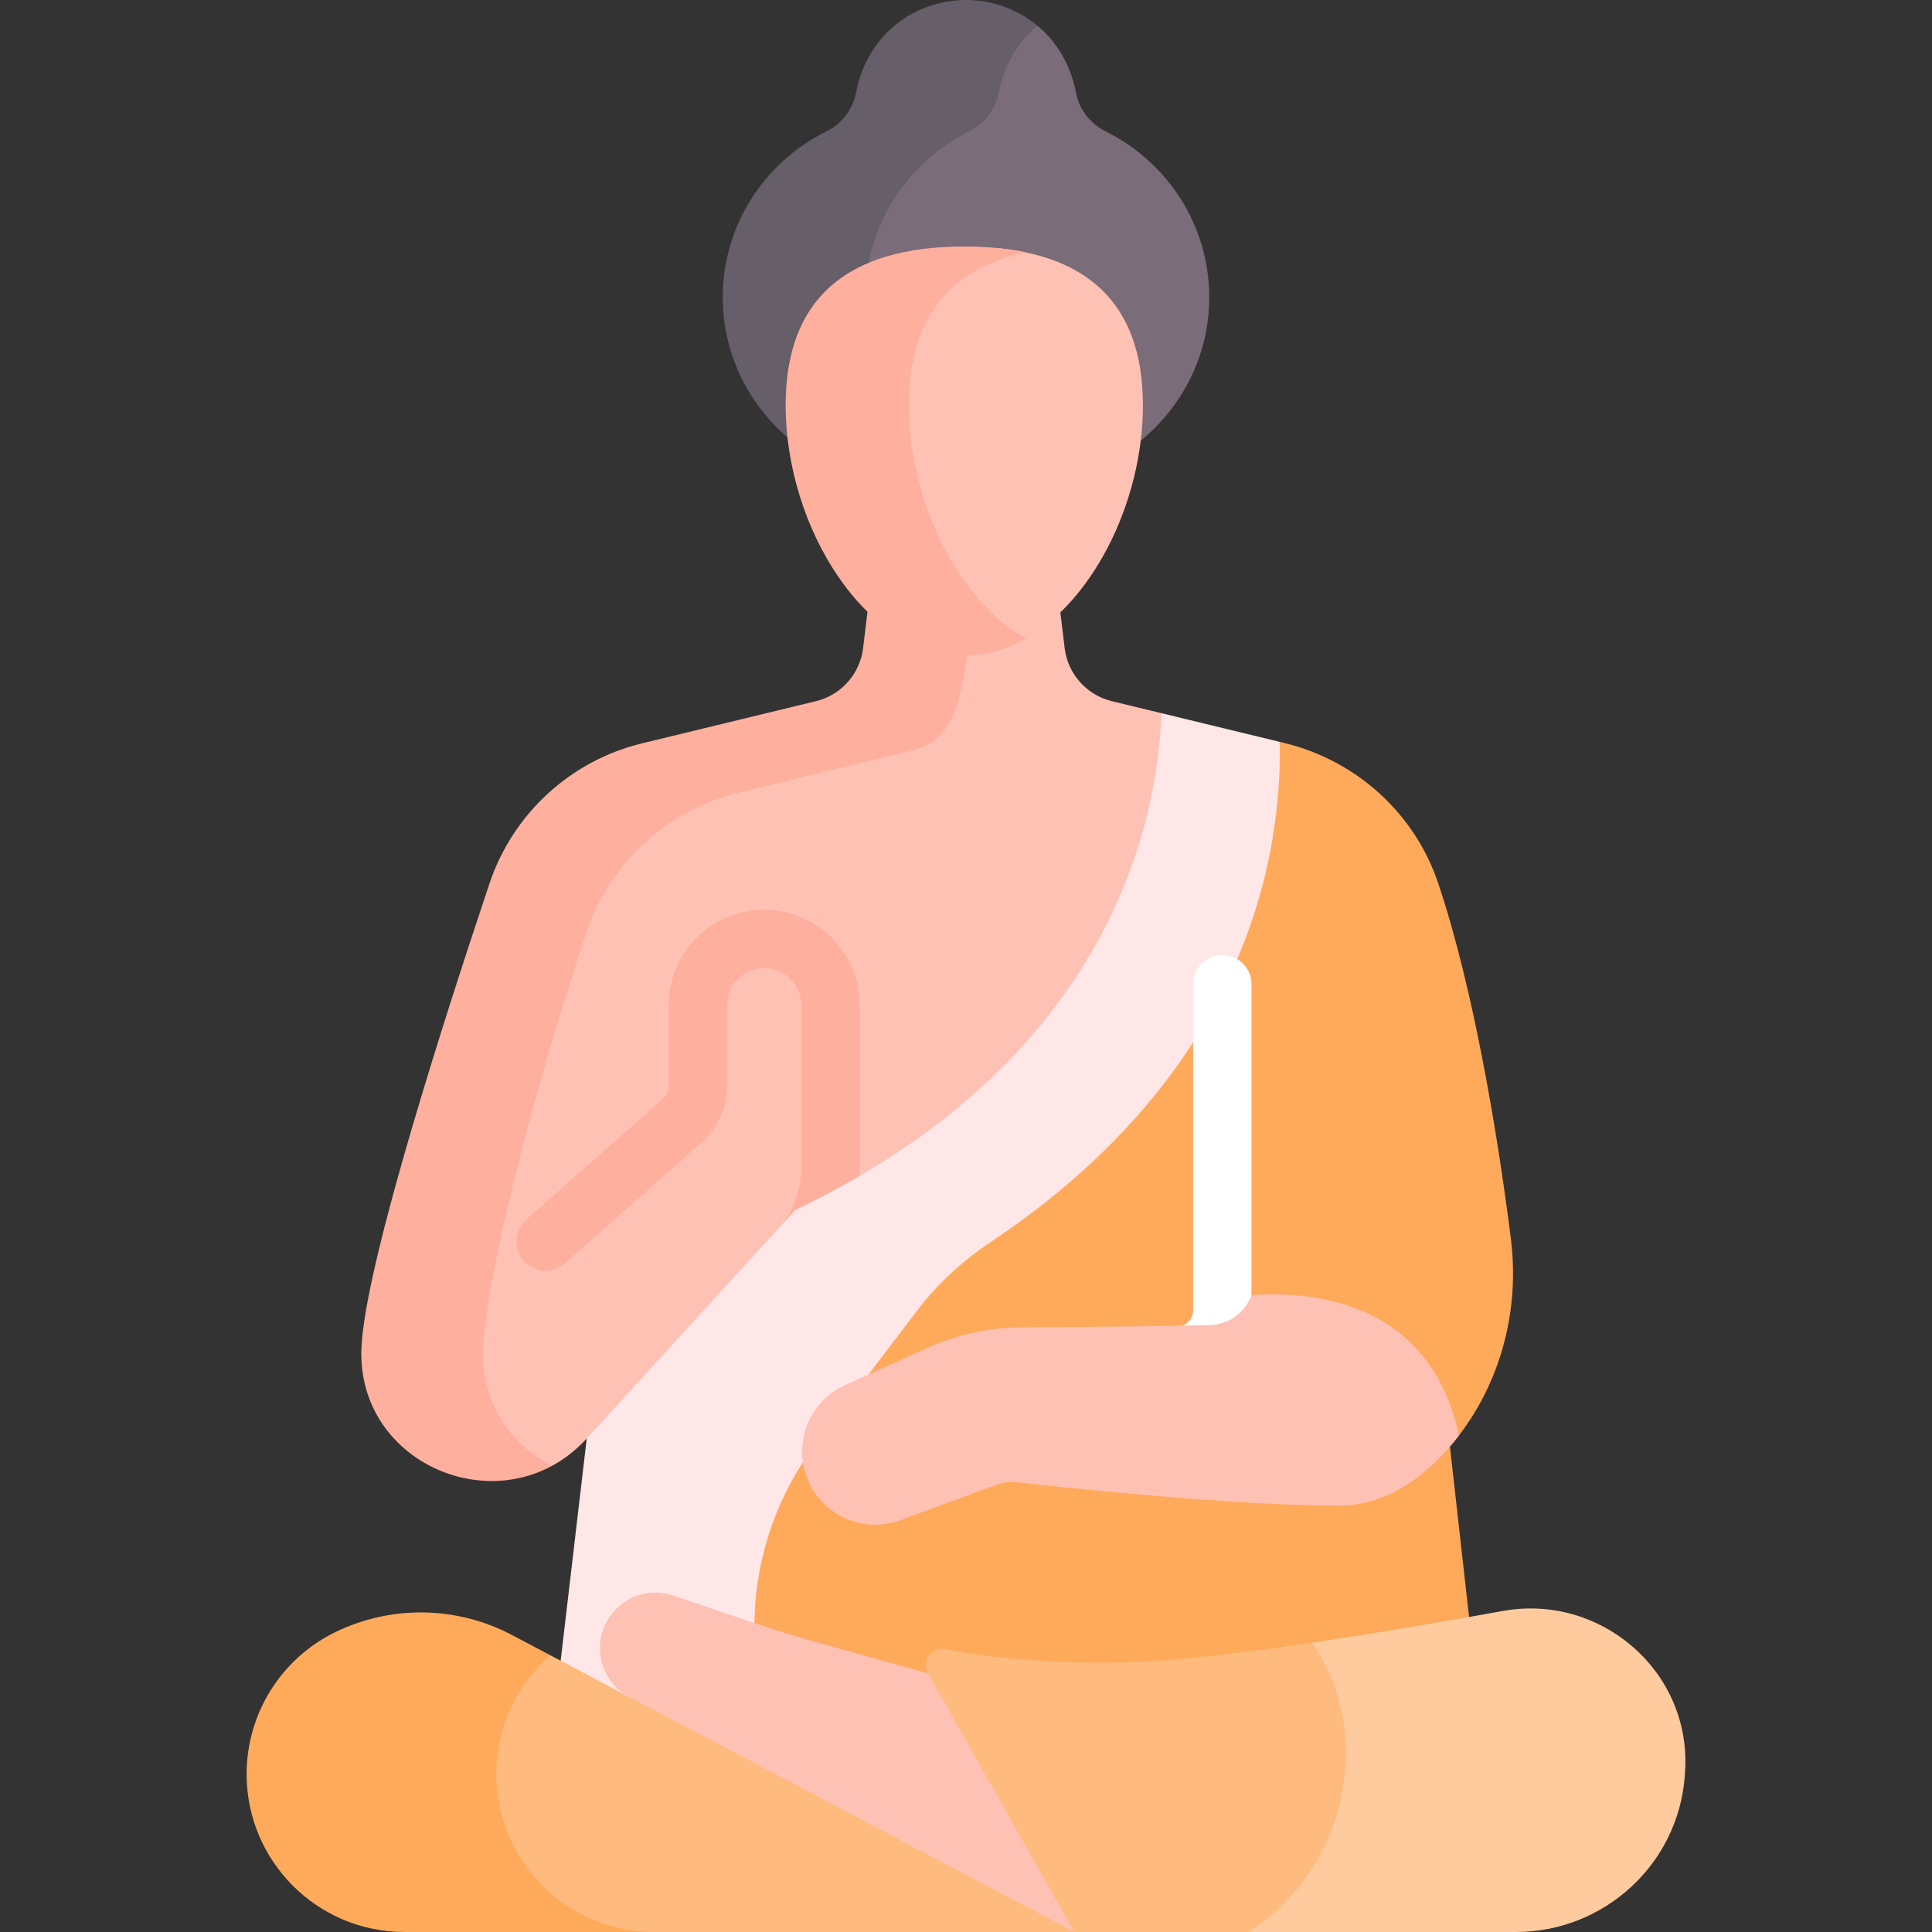 <svg width="96" height="96" viewBox="0 0 96 96" fill="none" xmlns="http://www.w3.org/2000/svg">
<rect x="0" y="0" width="96" height="96" fill="#333333" stroke="none"/>
<g clip-path="url(#clip0_26_128)">
<path d="M54.961 6.541C54.196 6.161 53.628 5.458 53.468 4.619C53.191 3.174 52.481 2.052 51.548 1.276H50.268L48.272 5.703C48.272 5.703 43.793 8.954 43.731 9.051C43.668 9.148 42.509 13.172 42.509 13.172V21.107H55.797L56.682 21.894C58.755 20.207 60.087 17.638 60.087 14.772C60.087 11.176 57.991 8.046 54.961 6.541Z" fill="#7B6C79"/>
<path d="M57.708 35.437L55.244 34.84C53.991 34.536 53.059 33.486 52.903 32.207L52.688 30.43L52.167 29.816H47.646L45.727 36.077L35.007 38.588L30.71 41.341L27.419 49.502L22.936 65.051V68.81L26.219 72.843H27.419C28.039 72.508 28.626 72.058 29.155 71.478L33.366 71.506L39.857 62.041L47.915 58.13L55.515 49.486L58.863 37.43L57.708 35.437Z" fill="#FFC1B4"/>
<path d="M24.009 66.885C24.016 66.77 24.024 66.655 24.034 66.539C24.428 62.147 26.815 53.246 29.125 46.351C30.289 42.877 33.153 40.244 36.713 39.38L45.35 37.285C46.324 37.048 46.918 36.478 47.352 35.543C47.561 35.093 47.698 34.613 47.785 34.125L48.457 30.395L49.245 29.816H43.894L43.106 30.395L42.886 32.207C42.731 33.486 41.798 34.536 40.546 34.84L31.909 36.935C28.35 37.798 25.486 40.428 24.322 43.901C22.012 50.797 18.384 62.146 17.99 66.539C17.98 66.655 17.971 66.77 17.965 66.885C17.673 72.098 23.288 75.071 27.419 72.843C25.358 71.778 23.855 69.647 24.009 66.885Z" fill="#FFAF9E"/>
<path d="M36.5 65.709C35.909 65.169 35.867 64.253 36.406 63.662C38.398 61.478 39.822 60.35 39.822 57.856V49.952C39.822 48.932 38.992 48.102 37.972 48.102C36.953 48.102 36.123 48.932 36.123 49.952V53.94C36.123 55.026 35.657 56.061 34.844 56.78L28.068 62.774C27.469 63.304 26.553 63.248 26.023 62.649C25.493 62.05 25.549 61.134 26.148 60.604L32.924 54.61C33.116 54.441 33.225 54.197 33.225 53.941V49.952C33.225 47.335 35.355 45.205 37.972 45.205C40.59 45.205 42.719 47.335 42.719 49.952V57.856C42.719 61.523 40.68 63.276 38.547 65.615C38.008 66.205 37.092 66.248 36.5 65.709Z" fill="#FFAF9E"/>
<path d="M43.008 14.772C43.008 11.162 45.119 8.022 48.167 6.524C48.931 6.149 49.468 5.433 49.631 4.597C49.91 3.163 50.618 2.05 51.548 1.276C50.538 0.436 49.267 0 48 0C45.552 0 43.117 1.609 42.536 4.597C42.374 5.433 41.837 6.149 41.073 6.524C38.024 8.022 35.913 11.163 35.913 14.772C35.913 17.55 37.165 20.049 39.131 21.736L39.668 21.107H45.564C43.984 19.457 43.008 17.224 43.008 14.772Z" fill="#665E68"/>
<path d="M75.073 61.543C74.43 56.436 73.23 49.153 71.463 43.888C70.295 40.405 67.39 37.786 63.819 36.92L63.591 36.864L62.184 38.444L59.287 48.898L51.52 57.277L45.222 63.554L36.699 76.496L35.007 85.376L51.52 84.328L70.711 82.864L72.997 80.348L72.046 71.879C74.487 69.04 75.542 65.258 75.073 61.543Z" fill="#FFAA5B"/>
<path d="M37.494 80.396C37.581 77.255 38.651 74.221 40.553 71.72L45.542 65.16C46.56 63.821 47.799 62.667 49.199 61.735C62.024 53.195 63.705 42.435 63.59 36.864L57.708 35.437C57.522 40.818 55.203 52.611 39.503 60.134L29.155 71.478L27.859 82.52V84.328L31.371 85.606L37.361 85.226L37.494 80.396Z" fill="#FFE7E7"/>
<path d="M58.545 68.81C57.762 68.81 57.117 68.186 57.097 67.399C57.077 66.599 57.709 65.934 58.508 65.913C58.945 65.902 59.287 65.551 59.287 65.113V48.898C59.287 48.098 59.936 47.45 60.736 47.45C61.536 47.45 62.184 48.098 62.184 48.898V65.113C62.184 67.135 60.602 68.758 58.582 68.81C58.569 68.81 58.557 68.81 58.545 68.81Z" fill="white"/>
<path d="M62.352 64.341C62.249 64.348 62.164 64.415 62.122 64.509C61.779 65.275 61.022 65.817 60.129 65.84C57.247 65.913 53.317 65.941 50.8 65.951C49.163 65.958 47.547 66.31 46.055 66.986L41.989 68.827C40.281 69.601 39.444 71.548 40.058 73.32C40.723 75.242 42.838 76.241 44.745 75.536L49.441 73.799C49.807 73.663 50.2 73.615 50.587 73.659C52.867 73.915 61.268 74.814 66.512 74.814C68.803 74.814 70.642 73.51 72.045 71.879C72.201 71.698 72.351 71.513 72.495 71.324C71.074 64.749 65.406 64.158 62.352 64.341Z" fill="#FFC1B4"/>
<path d="M47.419 83.975L46.114 83.148C37.565 80.754 39.986 81.497 33.454 79.281C32.105 78.823 30.63 79.469 30.051 80.769C29.46 82.094 29.998 83.65 31.281 84.328L32.324 85.912L37.501 88.664L49.495 95.039L53.382 96L53.745 94.556L47.419 83.975Z" fill="#FFC1B4"/>
<path d="M74.67 80.049C71.879 80.554 68.471 81.139 65.189 81.623L64.876 82.967L66.107 87.071L65.334 90.79L62.054 94.942V96H75.318C79.695 96 83.373 92.651 83.713 88.287C83.725 88.141 83.734 87.994 83.74 87.845C83.945 82.96 79.481 79.18 74.67 80.049Z" fill="#FFCB9E"/>
<path d="M66.828 87.978C66.843 87.794 66.854 87.608 66.862 87.419C66.953 85.25 66.315 83.254 65.189 81.623C61.566 82.156 58.096 82.567 55.775 82.609C51.619 82.685 48.699 82.286 46.989 81.941C46.3 81.802 45.768 82.536 46.114 83.148L53.382 96H62.054C64.717 94.258 66.564 91.36 66.828 87.978Z" fill="#FFBA7E"/>
<path d="M27.341 82.247H26.316L23.998 86.733V90.693L25.447 93.526L27.858 95.136L30.265 96H53.382L27.341 82.247Z" fill="#FFBA7E"/>
<path d="M24.657 88.153C24.657 85.856 25.662 83.715 27.341 82.247L25.443 81.245C22.718 79.805 19.471 79.745 16.694 81.084C13.979 82.392 12.254 85.139 12.254 88.153C12.254 92.487 15.767 96 20.101 96H32.504C28.171 96 24.657 92.487 24.657 88.153Z" fill="#FFAA5B"/>
<path d="M49.633 12.335L47.915 13.188C47.915 13.188 45.153 15.941 45.006 16.085C44.859 16.23 44.328 21.895 44.328 21.895L45.727 27.24L48.843 30.91L50.644 31.911C54.21 30.114 56.791 25.017 56.791 20.14C56.791 14.812 53.713 12.752 49.633 12.335Z" fill="#FFC1B4"/>
<path d="M45.156 20.14C45.156 15.413 47.578 13.258 50.973 12.54C50.02 12.339 48.99 12.25 47.915 12.25C43.013 12.25 39.039 14.086 39.039 20.14C39.039 26.193 43.013 32.588 47.915 32.588C48.99 32.588 50.02 32.28 50.973 31.736C47.578 29.8 45.156 24.866 45.156 20.14Z" fill="#FFAF9E"/>
</g>
<defs>
<clipPath id="clip0_26_128">
<rect width="96" height="96" fill="white"/>
</clipPath>
</defs>
</svg>
